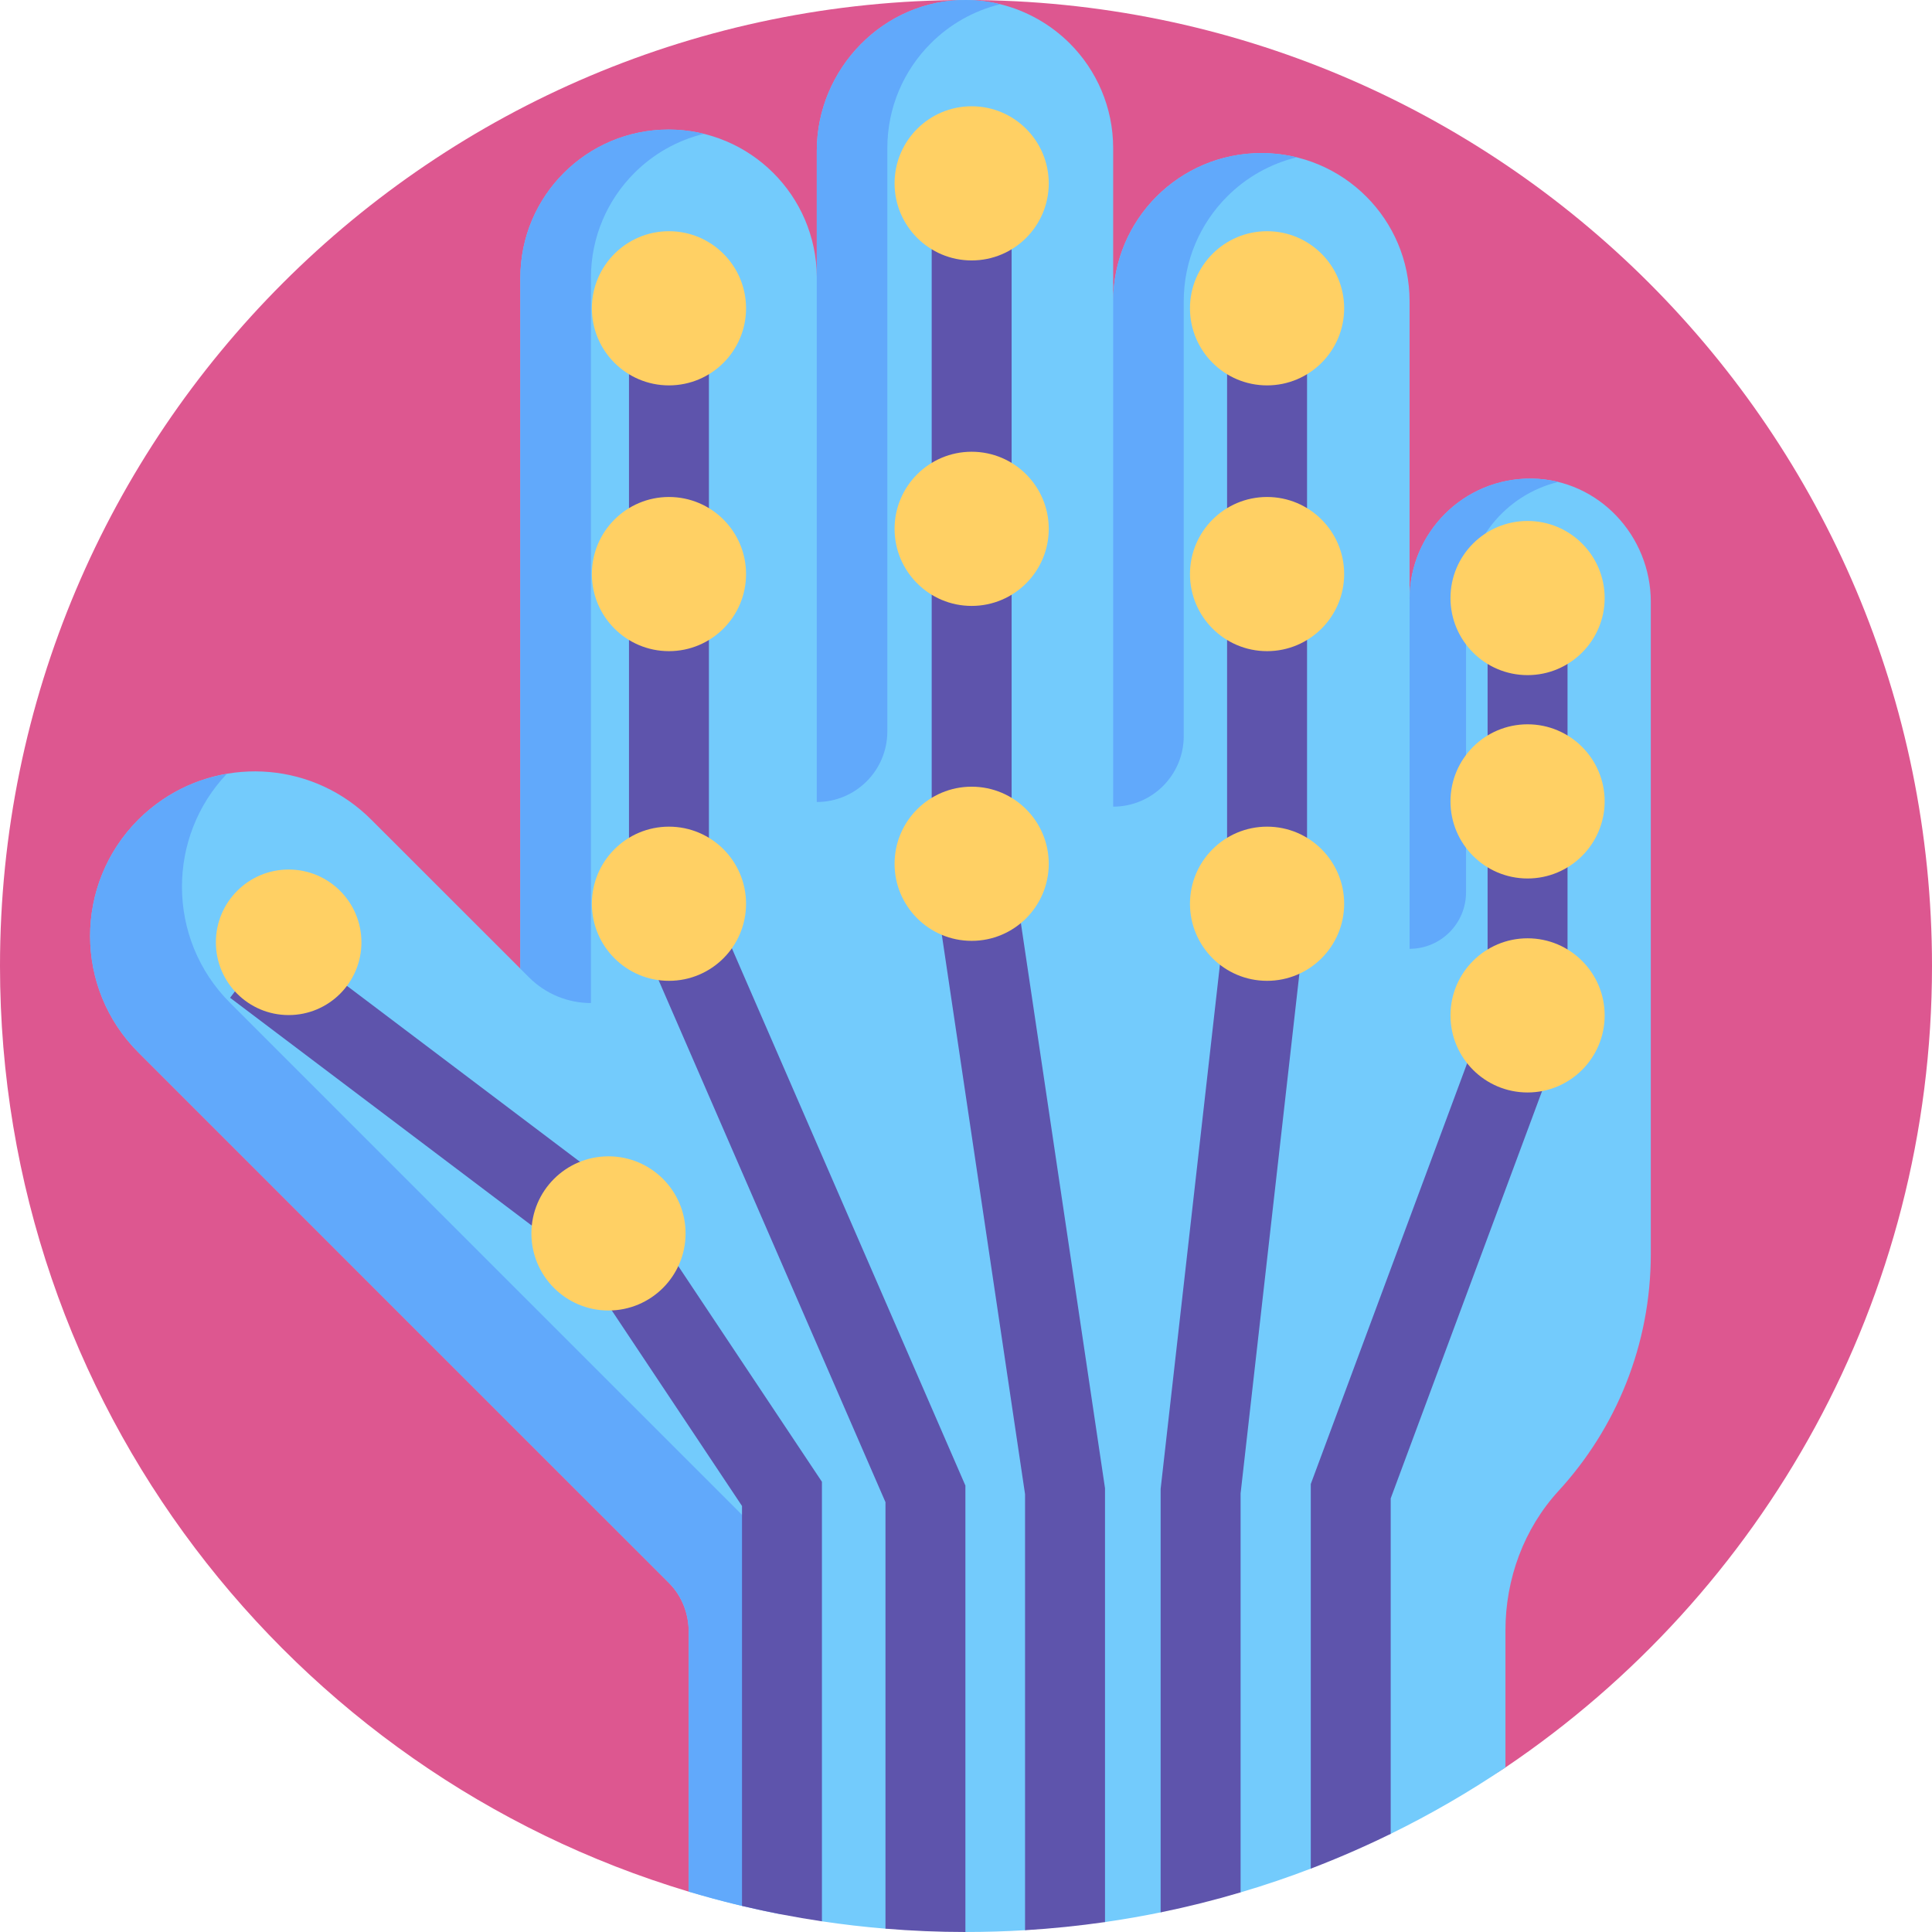 <svg id="Capa_1" enable-background="new 0 0 512 512" height="512" viewBox="0 0 512 512" width="512" xmlns="http://www.w3.org/2000/svg"><g><path d="m512 256c0 88.44-44.85 166.4-113.04 212.39-40.82 27.53-90.02-27.712-142.96-27.712-16.8 0-27.245 22.035-43.145 18.955-8.26-1.61-22.375 44.047-30.335 41.667h-.01c-105.56-31.59-182.51-129.46-182.51-245.3 0-141.38 114.62-256 256-256s256 114.62 256 256z" fill="#dd5790"/><g><path d="m437.48 159.51v172.79c0 24.19-9.25 46.23-24.42 62.77-9.23 10.06-14.1 23.36-14.1 37.01v36.31c-9.68 6.53-19.84 12.42-30.41 17.6-3.285 1.612-6.611-16.191-9.975-14.718-3.691 1.616-7.427 22.494-11.205 23.938-6.09 2.33-12.29 4.43-18.6 6.29-2.943.873-5.908-14.369-8.896-13.601-4.059 1.044-8.158 18.054-12.294 18.901-4.87 1-9.78 1.85-14.74 2.57-3.468.497-6.959-21.498-10.469-21.139-3.554.364-7.129 23.082-10.721 23.298-5.18.31-10.4.47-15.65.47h-.16c-2.695 0-7.72-13.042-10.396-13.127-4.404-.139-6.443 12.608-10.784 12.247-5.67-.46-11.28-1.12-16.84-1.95-3.675-.549-7.325-16.91-10.949-17.613-3.437-.667-6.848 14.331-10.231 13.523-4.76-1.13-9.47-2.39-14.12-3.78v-68.81c0-4.8-1.77-9.48-5.15-12.89-.02-.02-.03-.04-.05-.06l-69.5-69.48-71.14-71.15c-8.53-8.51-12.8-19.67-12.8-30.86 0-11.17 4.27-22.33 12.78-30.84 1.99-1.99 4.15-3.75 6.4-5.28 16.99-11.53 40.27-9.78 55.32 5.28l39.52 39.5v-183.089c0-10.85 4.41-20.67 11.51-27.77 7.11-7.1 16.93-11.51 27.76-11.51 21.61 0 39.15 17.46 39.29 39.03v-33.42c0-21.77 17.82-40.12 39.62-39.94 3.09.03 6.1.41 8.98 1.1 7.1 1.75 13.43 5.4 18.44 10.39 7.1 7.1 11.5 16.93 11.5 27.78v40.58c0-21.71 17.58-39.29 39.28-39.29 10.84 0 20.66 4.38 27.79 11.51 7.1 7.1 11.48 16.9 11.48 27.76v78.95c0-8.82 3.59-16.8 9.38-22.6 5.88-5.89 14.09-9.51 23.16-9.35 17.55.3 31.39 15.12 31.39 32.67z" fill="#73cbfc"/><path d="m206.87 419.05v88.25c-8.26-1.61-16.39-3.62-24.35-6h-.01v-68.82c0-4.79-1.76-9.48-5.14-12.89-.03-.01-.04-.04-.05-.05l-69.5-69.48-71.14-71.15c-8.53-8.51-12.8-19.67-12.8-30.86 0-11.17 4.27-22.33 12.78-30.84 1.99-1.99 4.15-3.75 6.4-5.27 5.23-3.56 11.05-5.85 17.04-6.86-7.92 8.37-11.88 19.13-11.88 29.9 0 11.19 4.27 22.35 12.81 30.85l71.14 71.16 69.49 69.479c3.34 3.331 5.21 7.861 5.21 12.581z" fill="#61a9fb"/><g><path d="m373.552 251.445v-92.651c0-17.66 14.309-31.968 31.959-31.968 2.577 0 5.08.313 7.482.889-14.04 3.369-24.478 15.998-24.478 31.079v77.689c-.001 8.264-6.699 14.962-14.963 14.962z" fill="#61a9fb"/></g><g fill="#61a9fb"><path d="m186.527 35.465c-7.085 1.73-13.424 5.376-18.416 10.378-7.105 7.105-11.508 16.923-11.508 27.772v192.203c-6.148 0-12.043-2.442-16.39-6.789l-2.311-2.311v-183.103c0-10.849 4.403-20.667 11.508-27.772 7.105-7.115 16.933-11.508 27.772-11.508 3.222 0 6.347.393 9.345 1.13z"/><path d="m265.057 1.125c-7.079 1.734-13.419 5.377-18.395 10.369-7.111 7.111-11.509 16.918-11.509 27.77v154.578c-.008 10.329-8.379 18.7-18.7 18.7v-139.168-33.404c0-21.782 17.825-40.153 39.616-39.969 3.097.033 6.107.41 8.988 1.124z"/><path d="m295.001 213.773v-133.927c0-10.849 4.403-20.667 11.508-27.772 7.105-7.115 16.933-11.508 27.772-11.508 3.223 0 6.348.393 9.346 1.13-7.085 1.73-13.424 5.376-18.416 10.378-7.105 7.105-11.508 16.923-11.508 27.772v115.226c-.001 10.328-8.373 18.701-18.702 18.701z"/></g></g><g fill="#5e54ac"><path d="m255.84 393.69v118.31c-7.13 0-14.2-.3-21.18-.88v-113.03l-67.97-156.39v-160h21.18v155.6z"/><path d="m292.84 394.4v114.97c-6.98 1-14.05 1.73-21.19 2.16v-115.56l-24.74-166.28v-181.1h21.18v179.53z"/><path d="m346.38 81.7v158.4l-17.61 155.68v105.72c-6.94 2.06-14.01 3.83-21.19 5.3v-112.21l17.61-155.69v-157.2z"/><path d="m415.41 158.49v112.5l-46.86 126.1v88.9c-6.89 3.38-13.96 6.46-21.18 9.22v-101.93l46.86-126.1v-108.69z"/><path d="m217.82 392.69v116.48c-7.16-1.07-14.23-2.43-21.18-4.09v-105.98l-43.2-64.86-92.46-69.82 12.77-16.9 95.32 71.98z"/></g><g fill="#ffd064"><circle cx="177.281" cy="81.702" r="20.429"/><circle cx="177.281" cy="152.134" r="20.429"/><circle cx="177.281" cy="239.501" r="20.429"/><circle cx="335.785" cy="81.702" r="20.429"/><circle cx="335.785" cy="152.134" r="20.429"/><circle cx="335.785" cy="239.501" r="20.429"/><circle cx="404.822" cy="158.488" r="20.429"/><circle cx="404.822" cy="212.378" r="20.429"/><circle cx="404.822" cy="269.088" r="20.429"/><circle cx="76.495" cy="249.719" r="19.287"/><circle cx="161.254" cy="326.868" r="20.429"/><circle cx="257.499" cy="48.592" r="20.429"/><circle cx="257.499" cy="140.145" r="20.429"/><circle cx="257.499" cy="228.908" r="20.429"/></g></g></svg>